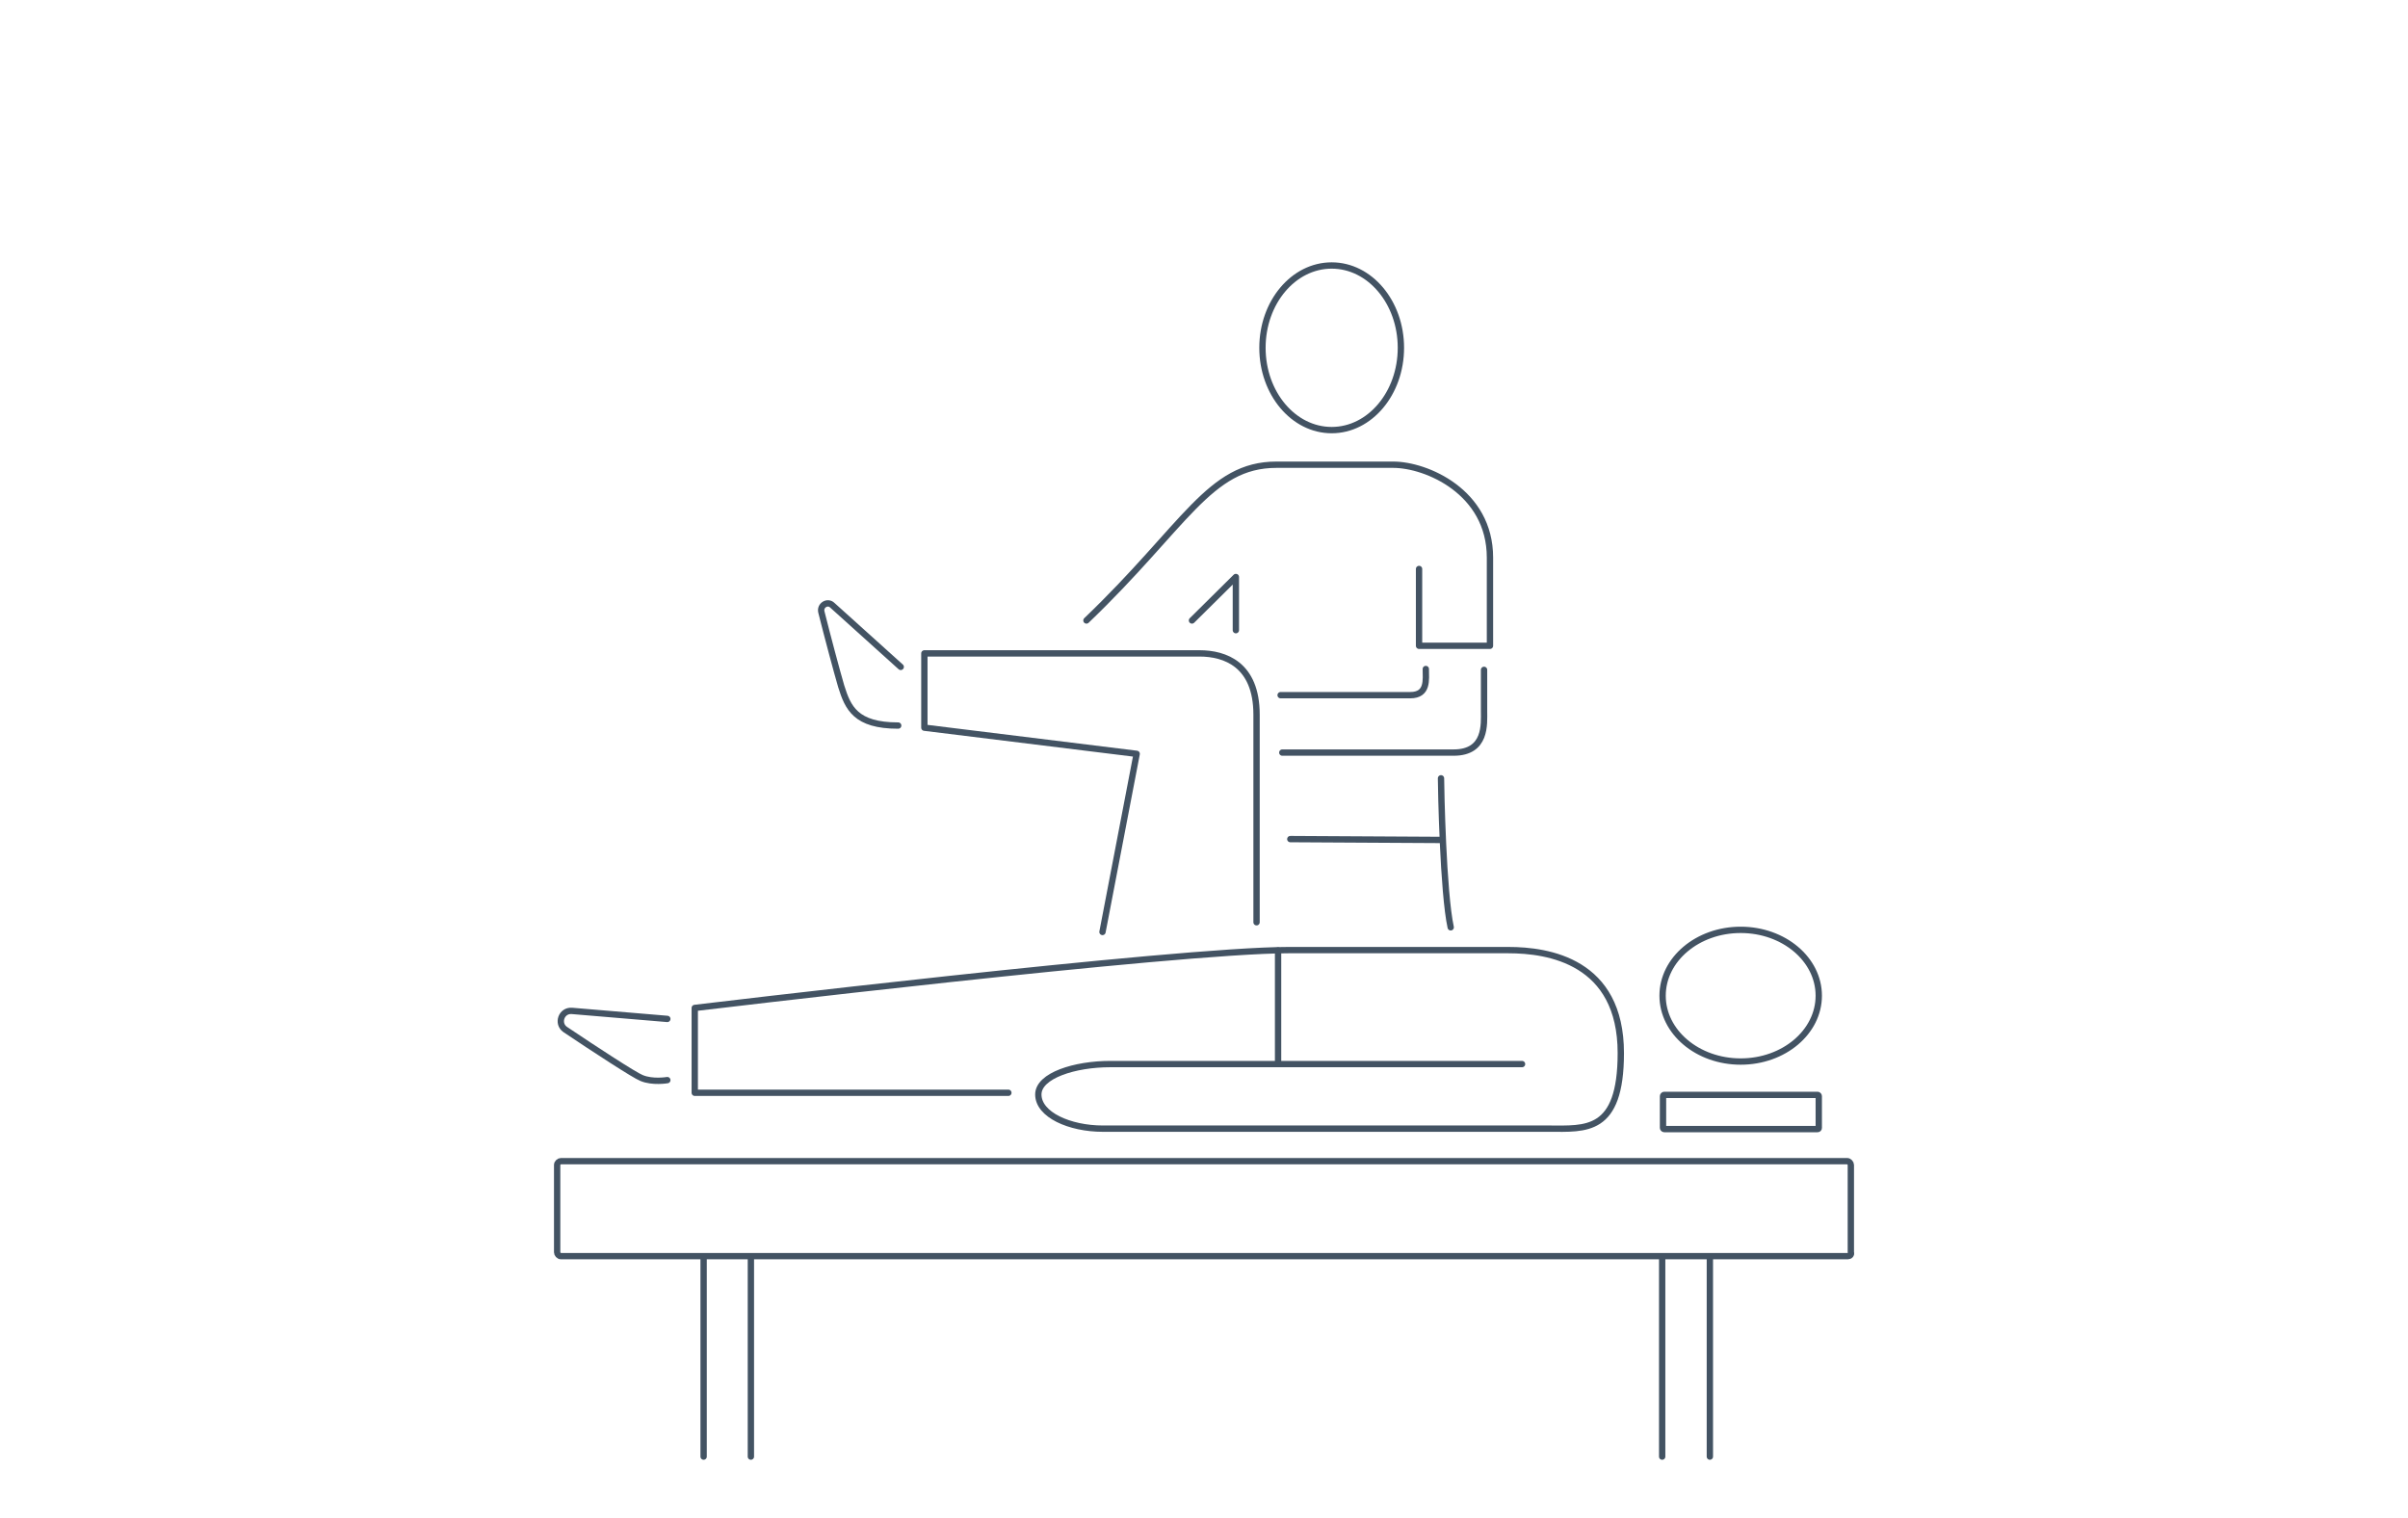 <?xml version="1.0" encoding="utf-8"?>
<!-- Generator: Adobe Illustrator 24.1.2, SVG Export Plug-In . SVG Version: 6.00 Build 0)  -->
<svg version="1.1" id="Layer_1" xmlns="http://www.w3.org/2000/svg" xmlns:xlink="http://www.w3.org/1999/xlink" x="0px" y="0px"
	 viewBox="0 0 570.5 359.6" style="enable-background:new 0 0 570.5 359.6;" xml:space="preserve">
<style type="text/css">
	.st0{fill:none;stroke:#435363;stroke-width:1.5;stroke-linecap:round;stroke-linejoin:round;stroke-miterlimit:10;}
</style>
<g>
	<ellipse class="st0" cx="315.5" cy="82.4" rx="16.4" ry="19.5"/>
	<path class="st0" d="M257.4,147c23.4-22.4,29.1-36.9,45-36.9c15.9,0,19.9,0,27.7,0c7.8,0,22.9,6.4,22.9,22s0,20.9,0,20.9h-16.8
		v-18.2"/>
	<path class="st0" d="M337.8,158.5c0,2.5,0.6,6.2-3.7,6.2c-4.4,0-30.7,0-30.7,0"/>
	<path class="st0" d="M351.6,158.7c0,3.7,0,6.9,0,9.8c0,3,0.6,9.8-7.2,9.8c-7.8,0-40.6,0-40.6,0"/>
	<path class="st0" d="M341.4,184.4c0,2.3,0.5,27.1,2.3,35.3"/>
	<line class="st0" x1="305.7" y1="198.8" x2="341.2" y2="199"/>
	<polyline class="st0" points="292.8,149.3 292.8,136.7 282.4,147 	"/>
	<path class="st0" d="M213.4,158l-16.2-14.6c-1.1-1.1-3,0-2.6,1.6c1.4,5.6,3.7,14.2,4.7,17.6c1.6,5.1,3.4,9.3,13.5,9.3"/>
	<path class="st0" d="M261.2,220.8l8.1-42.2l-50.3-6.2v-17.6c0,0,59.2,0,65.2,0s13.5,2.6,13.5,14.5c0,11.8,0,49.2,0,49.2"/>
	<path class="st0" d="M430.6,267.5h-36.3c-0.2,0-0.3-0.2-0.3-0.3v-7.5c0-0.2,0.2-0.3,0.3-0.3h36.3c0.2,0,0.3,0.2,0.3,0.3v7.5
		C430.9,267.4,430.8,267.5,430.6,267.5z"/>
	<path class="st0" d="M437.8,297.6H132.9c-0.5,0-0.9-0.5-0.9-0.9v-20.7c0-0.5,0.5-0.9,0.9-0.9h304.7c0.5,0,0.9,0.5,0.9,0.9v20.7
		C438.7,297.3,438.2,297.6,437.8,297.6z"/>
	<ellipse class="st0" cx="412.4" cy="235.9" rx="18.5" ry="15.6"/>
	<path class="st0" d="M238.9,258.9h-74.3v-20.1c0,0,114.1-13.7,140.6-13.7c8.4,0,42.8,0,52.2,0s26.6,2.6,26.6,24.4
		c0,19-8.4,17.9-17,17.9c-8.6,0-97.8,0-105.7,0c-7.9,0-15.3-3.3-15.3-8.1c0-4.5,8.7-7.2,17-7.2c3.9,0,97.6,0,97.6,0"/>
	<line class="st0" x1="302.8" y1="225.2" x2="302.8" y2="251.8"/>
	<line class="st0" x1="166.7" y1="298.2" x2="166.7" y2="345.1"/>
	<line class="st0" x1="177.9" y1="298.2" x2="177.9" y2="345.1"/>
	<line class="st0" x1="393.8" y1="298.2" x2="393.8" y2="345.1"/>
	<line class="st0" x1="405.1" y1="298.2" x2="405.1" y2="345.1"/>
	<path class="st0" d="M158.1,241.4l-22.6-1.9c-2.5-0.2-3.6,3-1.6,4.4c7,4.7,16.5,10.9,18.1,11.5c2.6,1.1,6.1,0.5,6.1,0.5"/>
</g>
</svg>

